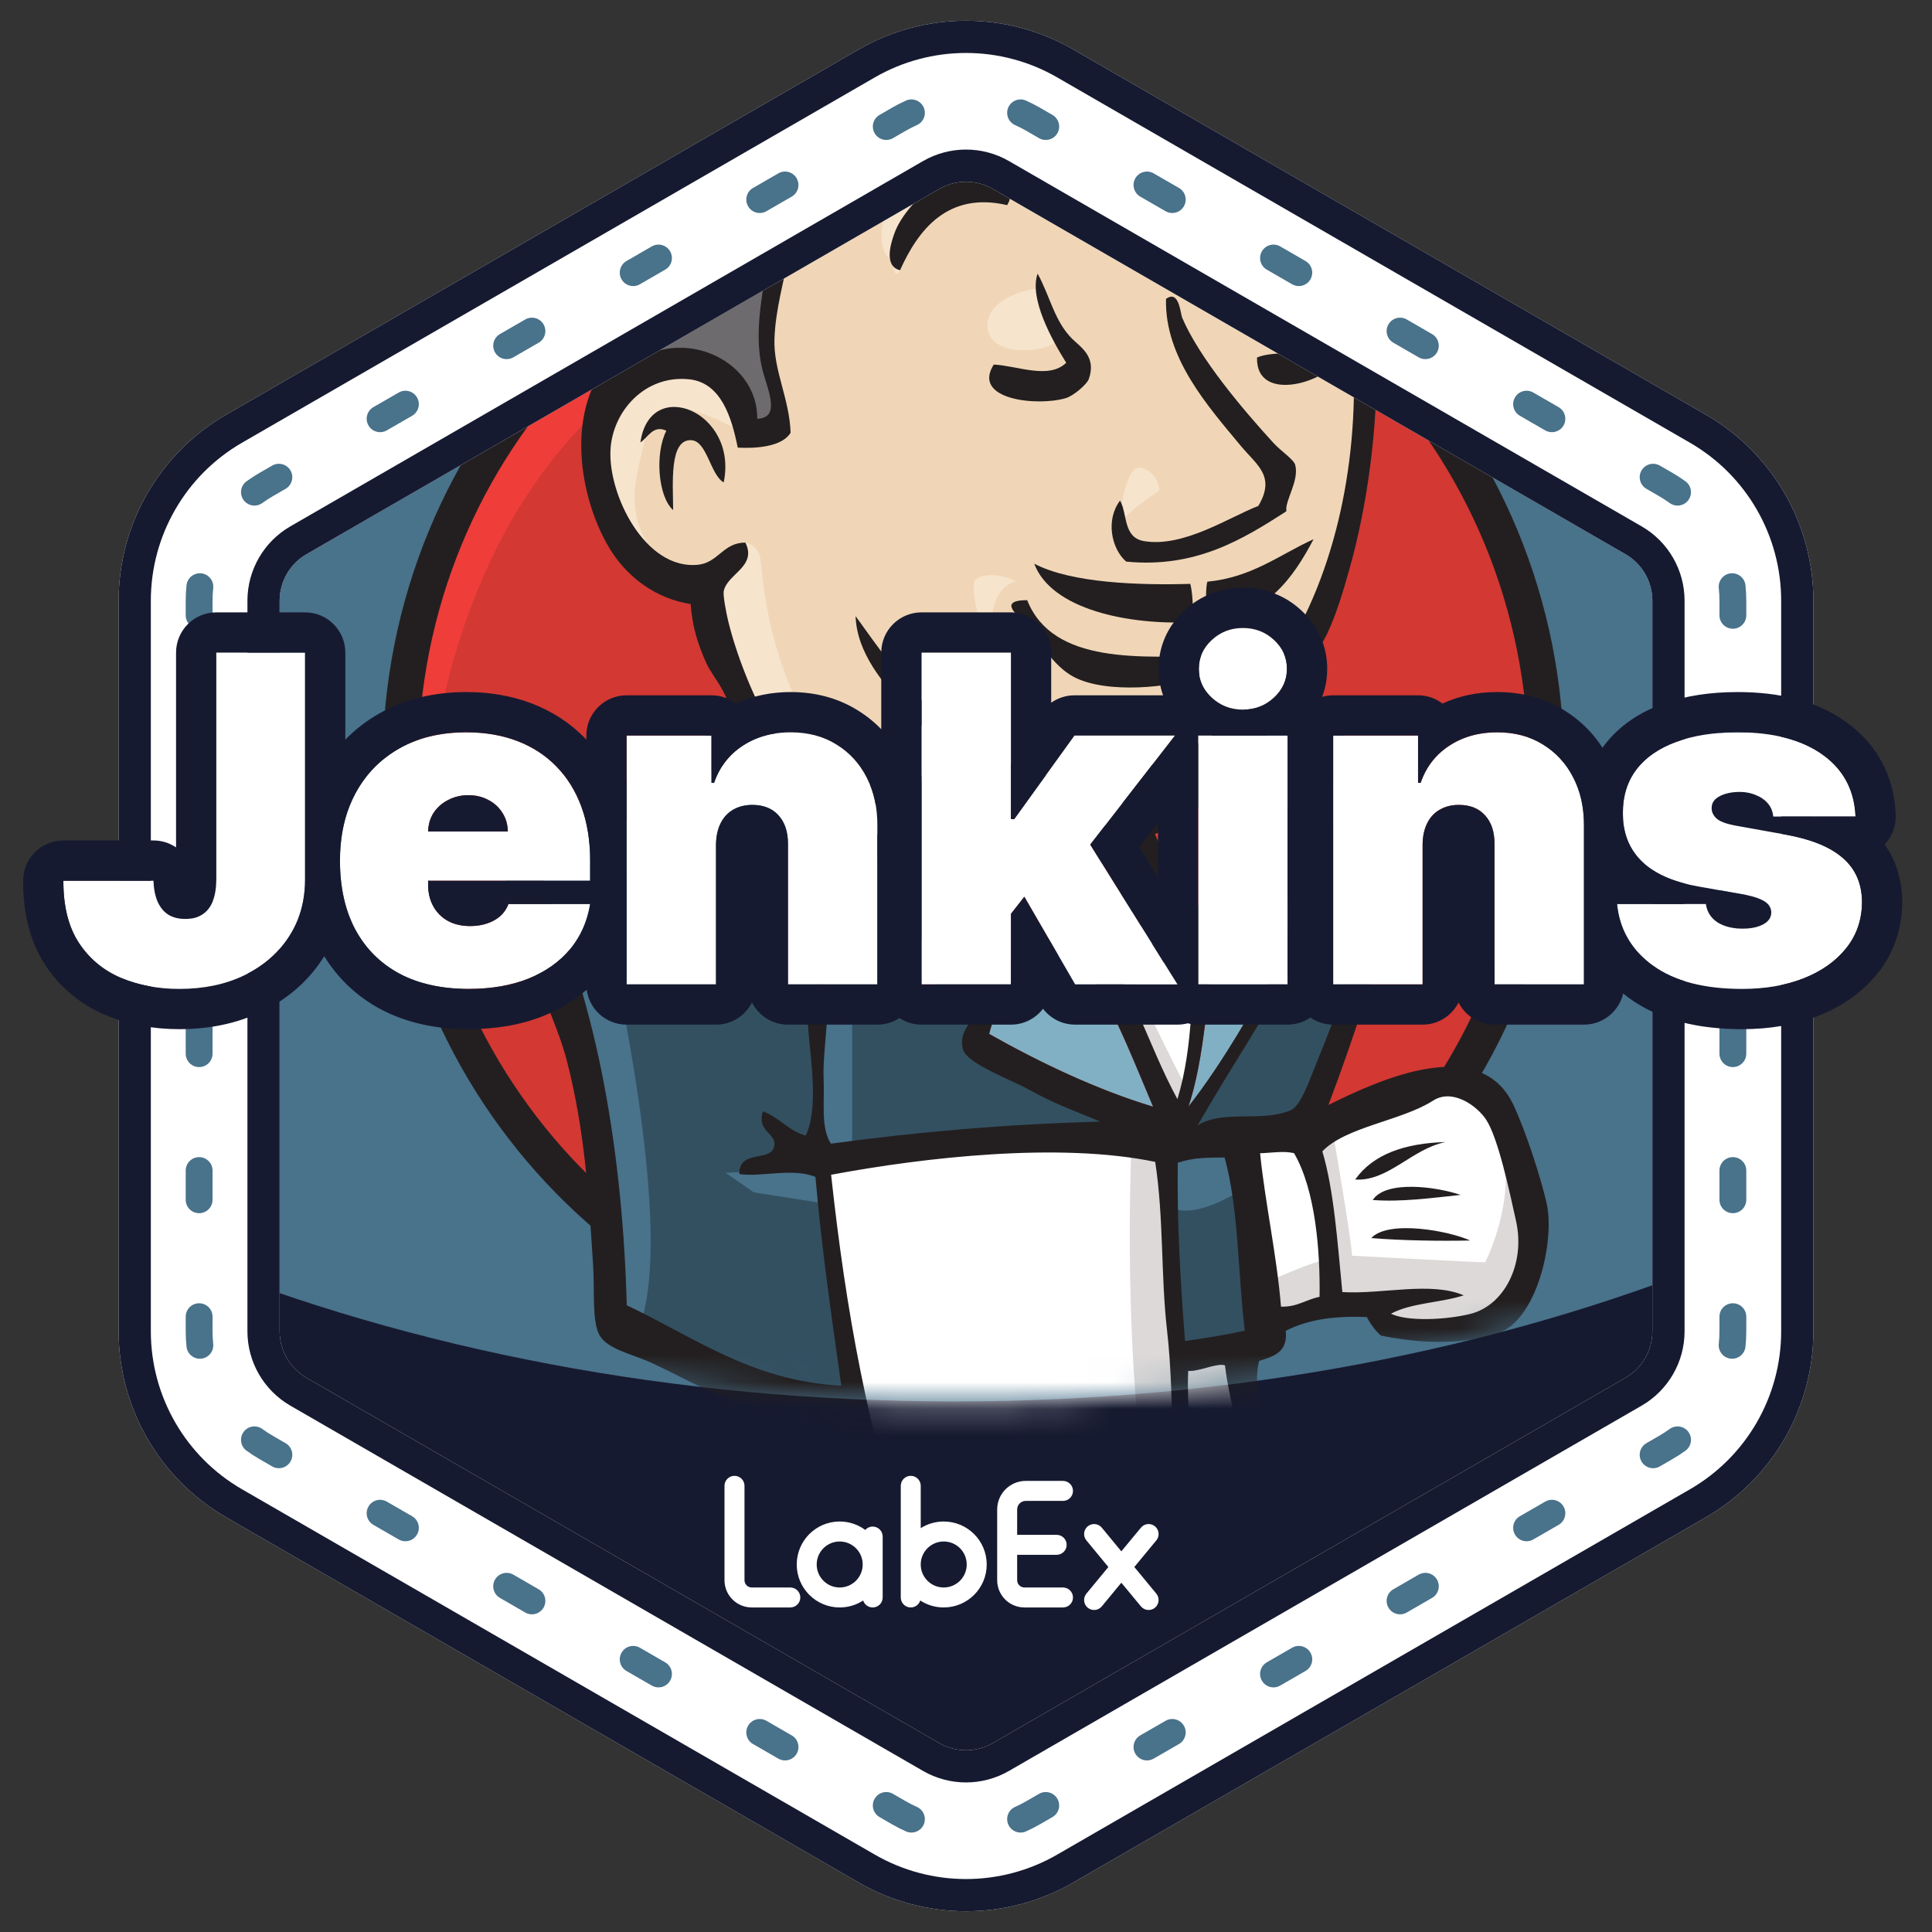 <svg width="72" height="72" viewBox="0 0 72 72" fill="none" xmlns="http://www.w3.org/2000/svg"><rect x="0" y="0" width="72" height="72" fill="#333333" stroke="none"/><path d="M33.5 4.443C35.047 3.55 36.953 3.55 38.5 4.443L62.079 18.057C63.626 18.95 64.579 20.6 64.579 22.387V49.613C64.579 51.4 63.626 53.05 62.079 53.943L38.5 67.557C36.953 68.45 35.047 68.45 33.5 67.557L9.921 53.943C8.374 53.05 7.421 51.4 7.421 49.613V22.387C7.421 20.6 8.374 18.95 9.921 18.057L33.5 4.443Z" fill="#161A30"/><path fill-rule="evenodd" clip-rule="evenodd" d="M7 46.918V22.613C7 20.827 7.953 19.176 9.5 18.283L33.079 4.67C34.626 3.777 36.532 3.777 38.079 4.67L61.658 18.283C63.205 19.176 64.158 20.827 64.158 22.613V46.918C55.829 50.286 46.045 52.227 35.579 52.227C25.112 52.227 15.329 50.286 7 46.918Z" fill="#49728B"/><mask id="mask0_5179_47579" style="mask-type:alpha" maskUnits="userSpaceOnUse" x="7" y="4" width="58" height="49"><path fill-rule="evenodd" clip-rule="evenodd" d="M7 46.918V22.613C7 20.827 7.953 19.176 9.5 18.283L33.079 4.67C34.626 3.777 36.532 3.777 38.079 4.67L61.658 18.283C63.205 19.176 64.158 20.827 64.158 22.613V46.918C55.829 50.286 46.045 52.227 35.579 52.227C25.112 52.227 15.329 50.286 7 46.918Z" fill="#FF8642"/></mask><g mask="url(#mask0_5179_47579)"><path fill-rule="evenodd" clip-rule="evenodd" d="M57.625 28.454C57.625 40.517 48.065 50.296 36.272 50.296C24.478 50.296 14.918 40.517 14.918 28.454C14.918 16.391 24.478 6.612 36.272 6.612C48.065 6.612 57.625 16.391 57.625 28.454Z" fill="#D33833"/><path d="M15.788 33.863C15.788 33.863 14.242 11.086 35.23 10.435L33.766 7.995L22.377 11.818L19.123 15.56L16.276 21.011L14.649 27.356L15.137 31.586" fill="#EF3D3A"/><path d="M21.646 13.554C17.9 17.387 15.581 22.68 15.581 28.535C15.581 34.389 17.9 39.683 21.646 43.516C25.395 47.349 30.56 49.714 36.271 49.714C41.983 49.714 47.149 47.349 50.897 43.516C54.643 39.683 56.962 34.389 56.962 28.535C56.962 22.68 54.643 17.387 50.897 13.554C47.149 9.722 41.983 7.357 36.271 7.356C30.56 7.357 25.395 9.722 21.646 13.554ZM20.698 44.443C16.716 40.371 14.255 34.743 14.255 28.535C14.255 22.327 16.716 16.7 20.698 12.627C24.679 8.554 30.189 6.029 36.271 6.03C42.354 6.029 47.865 8.554 51.845 12.627C55.827 16.7 58.289 22.327 58.288 28.535C58.289 34.743 55.827 40.371 51.845 44.443C47.865 48.516 42.354 51.04 36.271 51.04C30.189 51.04 24.679 48.516 20.698 44.443Z" fill="#231F20"/><path fill-rule="evenodd" clip-rule="evenodd" d="M45.26 28.575L42.006 29.063L37.613 29.551L34.766 29.632L32 29.551L29.885 28.9L28.014 26.867L26.55 22.718L26.224 21.823L24.272 21.172L23.133 19.301L22.32 16.617L23.215 14.258L25.33 13.525L27.038 14.339L27.852 16.129L28.828 15.966L29.153 15.559L28.828 13.688L28.746 11.329L29.234 8.075L29.215 6.217L30.699 3.845L33.302 1.974L37.857 0.022L42.901 0.754L47.294 3.927L49.328 7.18L50.629 9.54L50.954 15.397L49.978 20.44L48.188 24.914L46.48 27.273" fill="#F0D6B7"/><path fill-rule="evenodd" clip-rule="evenodd" d="M42.495 42.648L30.862 43.136V45.088L31.838 51.922L31.35 52.491L23.215 49.725L22.645 48.749L21.832 39.557L19.961 34.025L19.554 32.724L26.062 28.25L28.096 27.436L29.886 29.632L31.431 31.015L33.221 31.585L34.034 31.829L35.01 36.059L35.742 36.954L37.614 36.303L36.312 38.825L43.389 42.16L42.495 42.648Z" fill="#335061"/><path fill-rule="evenodd" clip-rule="evenodd" d="M23.215 14.258L25.33 13.525L27.038 14.339L27.852 16.129L28.828 15.966L29.072 14.99L28.584 13.119L29.072 8.645L28.665 6.204L30.129 4.496L33.302 1.974L32.407 0.754L27.933 2.95L26.062 4.415L25.005 6.692L23.378 8.889L22.889 11.492L23.215 14.258Z" fill="#6D6B6D"/><path fill-rule="evenodd" clip-rule="evenodd" d="M26.55 6.611C26.55 6.611 27.77 3.601 32.651 2.137C37.532 0.673 32.895 1.079 32.895 1.079L27.608 3.113L25.574 5.147L24.679 6.774L26.55 6.611Z" fill="#DCD9D8"/><path fill-rule="evenodd" clip-rule="evenodd" d="M24.11 13.688C24.11 13.688 22.401 7.994 28.909 7.18L28.665 6.204L24.191 7.262L22.889 11.492L23.215 14.258L24.11 13.688Z" fill="#DCD9D8"/><path fill-rule="evenodd" clip-rule="evenodd" d="M26.713 21.254L27.778 20.222C27.778 20.222 28.259 20.277 28.34 20.847C28.421 21.416 28.665 26.541 32.163 29.307C32.482 29.56 29.56 28.9 29.56 28.9L26.957 24.833" fill="#F7E4CD"/><path fill-rule="evenodd" clip-rule="evenodd" d="M41.681 19.708C41.681 19.708 41.871 17.242 42.535 17.432C43.199 17.622 43.199 18.286 43.199 18.286C43.199 18.286 41.586 19.329 41.681 19.708Z" fill="#F7E4CD"/><path d="M48.433 10.678C48.433 10.678 47.092 10.962 46.968 12.143C46.845 13.324 48.433 12.387 48.677 12.306" fill="#F7E4CD"/><path d="M38.59 10.76C38.59 10.76 36.8 11.004 36.8 12.143C36.8 13.282 38.834 13.2 39.403 12.712" fill="#F7E4CD"/><path fill-rule="evenodd" clip-rule="evenodd" d="M27.526 16.047C27.526 16.047 24.435 14.177 24.11 15.966C23.784 17.756 23.052 19.058 24.598 20.928L23.54 20.603L22.564 18.081L22.239 15.641L24.11 13.688L26.225 13.851L27.445 14.827L27.526 16.047Z" fill="#F7E4CD"/><path fill-rule="evenodd" clip-rule="evenodd" d="M28.991 10.922C28.991 10.922 30.374 3.764 37.37 2.381C43.129 1.243 46.155 2.625 47.294 3.927C47.294 3.927 42.169 -2.174 37.288 -0.303C32.407 1.568 28.828 4.984 28.909 7.18C29.048 10.921 28.991 10.922 28.991 10.922Z" fill="#F7E4CD"/><path fill-rule="evenodd" clip-rule="evenodd" d="M47.863 4.74C47.863 4.74 45.505 4.659 45.423 6.774C45.423 6.774 45.423 7.099 45.586 7.425C45.586 7.425 47.457 5.309 48.596 6.448" fill="#F7E4CD"/><path fill-rule="evenodd" clip-rule="evenodd" d="M37.533 7.645C37.533 7.645 37.127 4.398 34.359 6.286C32.57 7.506 32.733 9.214 33.058 9.54C33.383 9.865 33.295 10.52 33.542 10.07C33.79 9.621 33.709 8.157 34.603 7.75C35.498 7.343 36.965 6.889 37.533 7.645Z" fill="#F7E4CD"/><path fill-rule="evenodd" clip-rule="evenodd" d="M29.886 29.632L22.239 33.049C22.239 33.049 25.412 45.658 23.784 49.563L22.645 49.156L22.564 44.356L20.449 35.246L19.554 32.724L27.526 27.355L29.886 29.632Z" fill="#49728B"/><path fill-rule="evenodd" clip-rule="evenodd" d="M30.672 36.606L31.757 37.93V42.811H30.455C30.455 42.811 30.292 39.394 30.292 38.987C30.292 38.581 30.455 37.117 30.455 37.117" fill="#49728B"/><path fill-rule="evenodd" clip-rule="evenodd" d="M30.699 43.543L27.038 43.706L28.096 44.438L30.699 44.845" fill="#49728B"/><path fill-rule="evenodd" clip-rule="evenodd" d="M43.227 42.73L46.236 42.648L46.968 50.132L43.877 50.539L43.227 42.73Z" fill="#335061"/><path fill-rule="evenodd" clip-rule="evenodd" d="M44.04 42.73L48.596 42.485C48.596 42.485 50.466 37.767 50.466 37.523C50.466 37.279 52.093 30.69 52.093 30.69L48.433 26.867L47.701 26.216L45.748 28.168V35.734L44.04 42.73Z" fill="#335061"/><path fill-rule="evenodd" clip-rule="evenodd" d="M46.074 42.16L43.227 42.73L43.633 45.007C44.691 45.495 46.48 44.194 46.48 44.194" fill="#49728B"/><path fill-rule="evenodd" clip-rule="evenodd" d="M46.155 27.924L51.849 32.154L52.012 30.202L47.701 26.216L46.155 27.924Z" fill="#49728B"/><path fill-rule="evenodd" clip-rule="evenodd" d="M33.522 58.756L31.837 51.922L31 46.879L30.861 43.136L38.484 42.73L43.226 42.73L42.795 51.272L43.527 57.861L43.446 59.081L37.264 59.569L33.522 58.756Z" fill="white"/><path fill-rule="evenodd" clip-rule="evenodd" d="M42.169 42.648C42.169 42.648 41.762 51.108 42.983 57.128C42.983 57.128 40.542 58.674 36.963 59.08L43.796 58.836L44.609 58.348L43.633 45.007L43.389 42.16" fill="#DCD9D8"/><path fill-rule="evenodd" clip-rule="evenodd" d="M47.107 49.482L50.28 48.587L56.299 48.262L57.194 45.496L55.567 40.697L53.696 40.453L51.093 41.266L48.596 42.486L47.27 42.242L46.236 42.648" fill="white"/><path fill-rule="evenodd" clip-rule="evenodd" d="M47.05 47.854C47.05 47.854 49.165 46.878 49.49 46.96L48.596 42.485L49.653 42.079C49.653 42.079 50.385 46.309 50.385 46.797C50.385 46.797 54.94 47.041 55.347 47.041C55.347 47.041 56.323 45.17 56.079 43.218L56.974 45.821L57.056 47.285L55.754 49.237L54.29 49.563L51.849 49.481L51.036 48.424L48.189 48.831L47.294 49.156" fill="#DCD9D8"/><path d="M43.853 42.08L42.063 37.524L40.192 34.84C40.192 34.84 40.599 33.701 41.169 33.701C41.738 33.701 43.04 33.701 43.04 33.701L44.829 34.351L44.667 37.361L43.853 42.08Z" fill="white"/><path fill-rule="evenodd" clip-rule="evenodd" d="M44.203 40.533C44.203 40.533 41.925 36.141 41.925 35.49C41.925 35.49 42.331 34.514 42.901 34.758C43.471 35.002 44.691 35.652 44.691 35.652V34.107L41.925 33.537L40.054 33.781L43.227 41.265L43.877 41.347" fill="#DCD9D8"/><path d="M34.254 29.796L32.001 29.551L29.886 28.9V29.632L30.919 30.772L34.173 32.236" fill="white"/><path fill-rule="evenodd" clip-rule="evenodd" d="M30.618 30.04C30.618 30.04 33.14 31.098 33.953 30.854L34.034 31.829L31.757 31.342L30.374 30.366L30.618 30.04Z" fill="#DCD9D8"/><path fill-rule="evenodd" clip-rule="evenodd" d="M47.098 33.978C45.718 33.937 44.471 33.773 43.379 33.465C43.453 33.017 43.315 32.578 43.426 32.256C43.73 32.037 44.24 32.04 44.7 31.989C44.303 31.793 43.744 31.716 43.285 31.829C43.274 31.518 43.135 31.326 43.05 31.082C43.826 30.805 45.658 28.99 46.689 29.591C47.18 29.877 47.389 31.511 47.427 32.305C47.458 32.964 47.367 33.629 47.098 33.978Z" fill="#D33833"/><path d="M47.098 33.978C45.718 33.937 44.471 33.773 43.379 33.465C43.453 33.017 43.315 32.578 43.426 32.256C43.73 32.037 44.24 32.04 44.7 31.989C44.303 31.793 43.744 31.716 43.285 31.829C43.274 31.518 43.135 31.326 43.05 31.082C43.826 30.805 45.658 28.99 46.689 29.591C47.18 29.877 47.389 31.511 47.427 32.305C47.458 32.964 47.367 33.629 47.098 33.978Z" stroke="#D33833" stroke-width="2.5"/><path fill-rule="evenodd" clip-rule="evenodd" d="M40.498 31.721C40.494 31.826 40.49 31.931 40.485 32.036C40.054 32.319 39.359 32.316 38.886 32.554C39.583 32.584 40.132 32.752 40.607 32.989C40.596 33.252 40.586 33.515 40.576 33.778C39.786 34.319 39.064 35.124 38.134 35.631C37.694 35.871 36.151 36.488 35.683 36.379C35.419 36.318 35.395 35.989 35.289 35.679C35.063 35.017 34.544 33.961 34.499 32.963C34.441 31.702 34.314 29.589 35.673 29.849C36.769 30.058 38.044 30.563 38.892 31.027C39.411 31.31 39.711 31.661 40.498 31.721Z" fill="#D33833"/><path d="M40.498 31.721C40.494 31.826 40.49 31.931 40.485 32.036C40.054 32.319 39.359 32.316 38.886 32.554C39.583 32.584 40.132 32.752 40.607 32.989C40.596 33.252 40.586 33.515 40.576 33.778C39.786 34.319 39.064 35.124 38.134 35.631C37.694 35.871 36.151 36.488 35.683 36.379C35.419 36.318 35.395 35.989 35.289 35.679C35.063 35.017 34.544 33.961 34.499 32.963C34.441 31.702 34.314 29.589 35.673 29.849C36.769 30.058 38.044 30.563 38.892 31.027C39.411 31.31 39.711 31.661 40.498 31.721Z" stroke="#D33833" stroke-width="2.5"/><path fill-rule="evenodd" clip-rule="evenodd" d="M41.282 33.225C41.162 32.539 41.023 32.343 41.076 31.744C42.908 30.523 43.252 33.841 41.282 33.225Z" fill="#D33833"/><path d="M41.282 33.225C41.162 32.539 41.023 32.343 41.076 31.744C42.908 30.523 43.252 33.841 41.282 33.225Z" stroke="#D33833" stroke-width="2.5"/><path fill-rule="evenodd" clip-rule="evenodd" d="M43.934 33.782C43.934 33.782 43.365 32.968 43.772 32.724C44.178 32.48 44.585 32.725 44.829 32.318C45.073 31.911 44.829 31.667 44.91 31.179C44.992 30.691 45.399 30.609 45.805 30.528C46.212 30.447 47.351 30.284 47.514 30.691L47.026 29.227L46.05 28.901L42.958 30.691L42.795 31.586V33.375" fill="#EF3D3A"/><path fill-rule="evenodd" clip-rule="evenodd" d="M35.393 36.467C35.295 35.197 35.192 33.929 35.077 32.661C34.905 30.767 35.532 31.098 37.173 31.098C37.424 31.098 38.717 31.397 38.81 31.586C39.253 32.492 38.068 32.291 39.321 32.974C40.378 33.55 42.247 32.624 41.819 31.342C41.58 31.057 40.573 31.253 40.212 31.066C39.577 30.736 38.941 30.407 38.306 30.077C37.497 29.658 35.629 29.046 34.767 29.632C32.582 31.118 34.904 34.83 35.684 36.379" fill="#EF3D3A"/><path fill-rule="evenodd" clip-rule="evenodd" d="M37.533 7.645C35.316 7.128 34.215 8.573 33.542 10.071C32.942 9.925 33.181 9.109 33.333 8.693C33.73 7.602 35.329 6.149 36.636 6.346C37.198 6.431 37.959 6.945 37.533 7.645Z" fill="#231F20"/><path fill-rule="evenodd" clip-rule="evenodd" d="M48.336 10.17C48.371 10.171 48.407 10.172 48.442 10.174C48.943 11.215 49.376 12.317 50.008 13.236C49.585 14.222 46.802 15.095 46.845 13.324C47.447 13.061 48.486 13.271 49.019 12.934C48.711 12.088 48.266 11.367 48.336 10.17Z" fill="#231F20"/><path fill-rule="evenodd" clip-rule="evenodd" d="M38.669 10.197C39.144 11.068 39.299 11.984 39.974 12.643C40.279 12.939 40.87 13.3 40.577 14.125C40.509 14.32 40.008 14.753 39.718 14.838C38.662 15.15 36.2 14.903 37.034 13.586C37.908 13.627 39.082 14.153 39.735 13.519C39.233 12.717 38.339 11.131 38.669 10.197Z" fill="#231F20"/><path fill-rule="evenodd" clip-rule="evenodd" d="M47.94 19.054C46.349 20.076 44.575 21.187 41.969 20.929C41.412 20.445 41.2 19.368 41.741 18.656C42.022 19.14 41.846 20.031 42.63 20.165C44.109 20.418 45.831 19.26 46.894 18.855C47.554 17.743 46.837 17.334 46.243 16.619C45.027 15.152 43.395 13.334 43.454 11.139C43.946 10.782 43.988 11.683 44.059 11.847C44.694 13.334 46.293 15.235 47.459 16.508C47.746 16.821 48.218 17.122 48.27 17.329C48.422 17.931 47.877 18.653 47.94 19.054Z" fill="#231F20"/><path fill-rule="evenodd" clip-rule="evenodd" d="M26.97 17.978C26.471 17.694 26.352 16.44 25.767 16.405C24.93 16.354 25.083 18.031 25.086 19.011C24.51 18.489 24.409 16.879 24.832 16.053C24.35 15.816 24.135 16.314 23.867 16.489C24.211 13.993 27.52 15.331 26.97 17.978Z" fill="#231F20"/><path fill-rule="evenodd" clip-rule="evenodd" d="M48.953 20.094C48.212 21.503 47.165 23.055 44.992 23.1C44.948 22.645 44.914 21.953 44.995 21.678C46.656 21.519 47.681 20.674 48.953 20.094Z" fill="#231F20"/><path fill-rule="evenodd" clip-rule="evenodd" d="M38.543 21.007C39.929 21.736 42.476 21.814 44.359 21.759C44.461 22.172 44.458 22.682 44.462 23.185C42.041 23.306 39.178 22.707 38.543 21.007Z" fill="#231F20"/><path fill-rule="evenodd" clip-rule="evenodd" d="M38.28 22.366C39.238 24.772 42.532 24.495 45.309 24.429C45.187 24.741 44.922 25.11 44.592 25.244C43.702 25.606 41.247 25.881 40.012 25.224C39.228 24.808 38.725 23.867 38.295 23.315C38.088 23.048 37.056 22.368 38.28 22.366Z" fill="#231F20"/><path fill-rule="evenodd" clip-rule="evenodd" d="M47.824 35.638C46.7 37.564 45.624 39.542 44.289 41.241C44.849 39.596 45.088 36.844 45.173 34.745C46.343 34.198 47.345 34.869 47.824 35.638Z" fill="#81B0C4"/><path fill-rule="evenodd" clip-rule="evenodd" d="M53.875 42.56C52.616 42.812 51.732 44.036 50.503 43.958C51.178 43.006 52.361 42.605 53.875 42.56Z" fill="#231F20"/><path fill-rule="evenodd" clip-rule="evenodd" d="M54.431 44.531C53.405 44.639 52.199 44.805 51.158 44.72C51.651 43.967 53.55 44.227 54.431 44.531Z" fill="#231F20"/><path fill-rule="evenodd" clip-rule="evenodd" d="M54.786 46.23C53.633 46.255 52.2 46.231 51.103 46.139C51.752 45.443 54.038 45.881 54.786 46.23Z" fill="#231F20"/><path fill-rule="evenodd" clip-rule="evenodd" d="M45.654 50.878C45.819 52.327 46.394 53.794 46.322 55.381C45.684 55.596 45.318 55.784 44.463 55.783C44.403 54.434 44.223 52.374 44.277 51.089C44.697 51.116 45.316 50.788 45.654 50.878Z" fill="#DCD9D8"/><path fill-rule="evenodd" clip-rule="evenodd" d="M43.795 29.531C43.215 29.909 42.722 30.381 42.166 30.785C40.933 30.846 40.26 30.7 39.353 29.991C39.368 29.935 39.459 29.96 39.463 29.89C40.783 30.479 42.461 29.651 43.795 29.531Z" fill="#F0D6B7"/><path fill-rule="evenodd" clip-rule="evenodd" d="M36.864 38.531C37.227 36.959 38.648 36.145 39.939 35.28C41.271 36.97 42.081 39.145 42.973 41.243C40.865 40.608 38.711 39.577 36.864 38.531Z" fill="#81B0C4"/><path fill-rule="evenodd" clip-rule="evenodd" d="M44.277 51.089C44.223 52.374 44.403 54.434 44.464 55.783C45.318 55.784 45.684 55.596 46.322 55.381C46.394 53.794 45.82 52.327 45.654 50.878C45.317 50.788 44.697 51.116 44.277 51.089ZM30.973 43.78C31.536 48.959 32.352 53.313 33.849 57.899C37.171 58.908 41.175 58.996 44.111 58.086C43.572 55.497 43.808 52.346 43.493 49.583C43.255 47.507 43.376 45.418 43.051 43.3C39.493 42.559 34.464 43.127 30.973 43.78ZM43.892 43.332C43.862 45.556 43.992 47.751 44.161 49.978C45.016 49.85 45.595 49.764 46.389 49.59C46.131 47.446 46.163 45.033 45.638 43.137C45.031 43.142 44.497 43.13 43.892 43.332ZM48.225 42.974C47.82 42.881 47.348 42.97 46.96 42.977C47.142 44.791 47.584 46.792 47.739 48.695C48.349 48.714 48.675 48.426 49.176 48.33C49.203 46.659 49.03 44.357 48.225 42.974ZM54.786 48.968C56.056 48.66 56.855 47.104 56.499 45.506C56.261 44.432 55.836 42.41 55.382 41.723C55.046 41.215 54.136 40.55 53.409 41.016C52.226 41.773 50.143 41.993 49.28 42.909C49.713 44.349 49.847 46.327 50.025 48.151C51.503 48.243 53.321 47.745 54.549 48.274C53.691 48.552 52.578 48.554 51.837 48.959C52.443 49.252 53.861 49.193 54.786 48.968ZM42.973 41.243C42.081 39.145 41.271 36.97 39.939 35.28C38.648 36.145 37.227 36.959 36.864 38.531C38.711 39.577 40.865 40.608 42.973 41.243ZM45.173 34.745C45.088 36.844 44.849 39.596 44.289 41.241C45.624 39.542 46.7 37.564 47.824 35.638C47.345 34.869 46.343 34.198 45.173 34.745ZM42.679 33.859C42.174 33.805 41.745 34.441 41.088 34.166C40.937 34.332 40.8 34.513 40.647 34.675C42.099 36.424 42.758 38.906 43.879 40.962C44.481 38.987 44.411 36.824 44.544 34.669C43.717 34.721 43.259 33.921 42.679 33.859ZM41.076 31.744C41.023 32.343 41.162 32.539 41.282 33.225C43.252 33.841 42.908 30.523 41.076 31.744ZM38.892 31.027C38.044 30.563 36.769 30.058 35.673 29.849C34.314 29.589 34.442 31.702 34.499 32.963C34.544 33.961 35.064 35.017 35.289 35.68C35.395 35.989 35.419 36.318 35.683 36.379C36.151 36.488 37.695 35.871 38.134 35.631C39.065 35.124 39.786 34.319 40.576 33.778C40.586 33.515 40.596 33.252 40.607 32.989C40.132 32.752 39.583 32.584 38.886 32.554C39.359 32.316 40.055 32.319 40.486 32.036C40.49 31.931 40.494 31.826 40.498 31.721C39.711 31.661 39.411 31.31 38.892 31.027ZM30.787 29.554C30.083 30.269 32.762 31.244 33.615 31.297C33.611 30.844 33.873 30.418 33.821 30.093C32.807 29.915 31.475 30.032 30.787 29.554ZM39.463 29.89C39.46 29.96 39.369 29.935 39.354 29.991C40.26 30.7 40.933 30.846 42.166 30.785C42.722 30.381 43.216 29.909 43.795 29.531C42.462 29.651 40.783 30.479 39.463 29.89ZM47.427 32.305C47.389 31.511 47.18 29.877 46.689 29.591C45.658 28.989 43.826 30.805 43.05 31.082C43.135 31.326 43.274 31.518 43.285 31.829C43.744 31.716 44.303 31.793 44.7 31.989C44.24 32.04 43.73 32.037 43.426 32.256C43.315 32.578 43.453 33.018 43.379 33.465C44.471 33.773 45.718 33.937 47.098 33.978C47.367 33.629 47.458 32.964 47.427 32.305ZM29.601 30.246C29.38 30.088 27.884 28.142 27.679 28.222C24.971 29.29 22.44 31.136 20.178 32.882C22.335 37.51 23.205 43.181 23.359 48.645C25.83 49.801 28 51.467 31.353 51.641C30.965 48.896 30.611 46.447 30.39 43.863C29.548 43.508 28.34 43.879 27.551 43.752C27.544 42.802 28.755 43.337 28.856 42.698C28.932 42.214 28.19 42.178 28.431 41.417C29.048 41.641 29.372 42.136 30.029 42.322C30.629 41.008 30.02 38.683 30.107 37.585C30.123 37.378 30.21 36.442 30.672 36.606C31.081 36.752 30.648 39.096 30.693 40.136C30.734 41.093 30.578 42.02 30.965 42.621C34.205 42.18 37.497 41.895 41.003 41.799C40.231 41.468 39.315 41.155 38.311 40.589C37.767 40.282 36.05 39.643 35.893 39.126C35.642 38.302 36.551 37.863 36.706 37.156C35.071 38.048 34.752 36.301 34.365 35.064C34.014 33.943 33.815 33.105 33.729 32.459C32.32 31.787 30.814 31.107 29.601 30.246ZM45.996 28.458C48.252 27.364 48.658 32.546 47.774 34.215C47.911 34.713 48.381 34.904 48.572 35.351C47.314 37.606 45.916 39.711 44.631 41.939C45.587 41.345 46.951 41.833 48.076 41.388C48.486 41.225 48.784 40.284 49.095 39.532C49.951 37.461 50.85 34.851 51.249 32.874C51.34 32.424 51.586 31.443 51.531 31.043C51.432 30.325 50.459 29.793 49.964 29.349C49.051 28.53 48.477 27.809 47.525 27.042C47.139 27.612 46.311 27.995 45.996 28.458ZM24.442 8.454C23.368 9.637 23.593 11.853 23.723 13.429C25.666 12.207 28.244 13.526 28.22 15.605C29.147 15.58 28.566 14.446 28.399 13.716C27.85 11.33 29.322 8.738 28.465 6.556C26.801 6.682 25.434 7.362 24.442 8.454ZM32.133 1.59C29.7 2.28 26.581 4.048 25.581 6.234C26.356 6.121 26.893 5.731 27.657 5.683C27.946 5.664 28.324 5.804 28.655 5.721C29.317 5.557 29.875 4.075 30.373 3.523C30.86 2.985 31.444 2.754 31.844 2.263C32.101 2.139 32.481 2.148 32.495 1.762C32.384 1.643 32.267 1.552 32.133 1.59ZM44.8 2.239C42.274 0.814 37.999 -0.258 35.313 1.081C33.145 2.162 30.215 3.951 29.216 6.217C30.149 8.404 28.939 10.407 28.862 12.628C28.821 13.809 29.418 14.841 29.464 16.127C29.145 16.654 28.169 16.718 27.493 16.682C27.266 15.544 26.868 14.266 25.697 14.137C24.039 13.956 22.827 15.328 22.751 16.762C22.662 18.448 24.046 21.242 26.008 21.048C26.766 20.974 26.952 20.214 27.778 20.222C28.226 21.115 27.088 21.395 26.971 22.034C26.94 22.199 27.065 22.843 27.138 23.146C27.494 24.618 28.288 26.524 29.07 27.645C30.063 29.066 32.012 29.28 34.11 29.42C34.484 28.613 35.864 28.679 36.764 28.89C35.686 28.463 34.684 27.429 33.854 26.513C32.9 25.462 31.934 24.335 31.885 22.961C33.688 25.462 35.176 27.645 38.454 28.745C40.934 29.577 43.83 28.364 45.736 27.026C46.526 26.47 46.998 25.587 47.56 24.78C49.663 21.755 50.645 17.437 50.429 13.252C50.34 11.526 50.344 9.806 49.765 8.645C49.16 7.431 47.113 6.345 45.914 7.443C45.692 6.262 46.911 5.532 48.342 5.957C47.322 4.64 46.25 3.057 44.8 2.239ZM49.505 41.18C51.479 40.199 55.166 38.539 56.404 41.184C56.86 42.158 57.396 43.806 57.632 44.812C57.966 46.232 57.27 49.216 55.811 49.692C54.522 50.113 53.018 50.087 51.466 49.775C51.283 49.623 51.08 49.358 50.938 49.082C49.829 49.039 48.791 49.142 47.916 49.597C47.998 50.417 47.444 50.548 46.924 50.717C46.539 52.245 47.695 54.24 47.418 55.634C47.221 56.626 46 56.78 45.102 56.965C45.073 57.517 45.141 57.977 45.203 58.444C44.998 59.2 44.077 59.631 43.205 59.736C40.335 60.081 35.978 60.236 33.218 59.244C32.447 57.355 31.84 55.057 31.199 52.899C28.507 53.187 26.329 51.738 24.277 50.788C23.566 50.459 22.583 50.277 22.318 49.712C22.06 49.164 22.166 48.114 22.102 47.123C21.939 44.59 21.8 42.148 21.131 39.555C20.831 38.391 20.308 37.364 19.942 36.243C19.605 35.204 19.015 33.92 18.862 32.884C18.634 31.348 20.08 31.263 21.004 30.597C22.434 29.568 23.556 28.999 25.104 28.07C25.563 27.795 26.945 27.099 27.103 26.778C27.415 26.142 26.566 25.246 26.339 24.748C25.98 23.96 25.792 23.29 25.741 22.513C24.442 22.308 23.458 21.535 22.863 20.663C21.879 19.221 21.197 16.552 22.048 14.523C22.115 14.363 22.448 14.049 22.497 13.803C22.594 13.32 22.315 12.677 22.297 12.163C22.208 9.524 22.744 7.251 24.52 6.456C25.241 3.584 27.821 2.629 30.252 1.201C31.161 0.668 32.163 0.327 33.197 -0.054C36.909 -1.42 42.603 -1.162 45.684 1.167C46.99 2.155 49.078 4.241 49.824 5.751C51.797 9.738 51.657 16.401 50.277 21.251C50.092 21.902 49.823 22.859 49.447 23.641C49.185 24.188 48.371 25.28 48.47 25.763C48.572 26.261 50.326 27.593 50.702 27.956C51.379 28.609 52.666 29.476 52.77 30.3C52.882 31.178 52.383 32.378 52.131 33.224C51.286 36.05 50.463 38.661 49.505 41.18Z" fill="#231F20"/><path fill-rule="evenodd" clip-rule="evenodd" d="M36.338 21.623C36.445 21.48 37.034 21.264 37.858 21.66C37.858 21.66 36.881 21.823 36.963 23.451L36.556 23.369C36.556 23.369 36.136 21.894 36.338 21.623Z" fill="#F7E4CD"/><path fill-rule="evenodd" clip-rule="evenodd" d="M43.471 35.612C43.471 35.859 43.27 36.059 43.023 36.059C42.776 36.059 42.576 35.859 42.576 35.612C42.576 35.365 42.776 35.164 43.023 35.164C43.27 35.164 43.471 35.365 43.471 35.612Z" fill="#1D1919"/><path fill-rule="evenodd" clip-rule="evenodd" d="M43.918 37.686C43.918 37.933 43.718 38.133 43.47 38.133C43.223 38.133 43.023 37.933 43.023 37.686C43.023 37.439 43.223 37.239 43.47 37.239C43.718 37.239 43.918 37.439 43.918 37.686Z" fill="#1D1919"/></g><path fill-rule="evenodd" clip-rule="evenodd" d="M32 1.845C34.475 0.416 37.525 0.416 40 1.845L63.579 15.459C66.054 16.888 67.579 19.529 67.579 22.387V49.613C67.579 52.471 66.054 55.112 63.579 56.541L40 70.155C37.525 71.584 34.475 71.584 32 70.155L8.421 56.541C5.946 55.112 4.421 52.471 4.421 49.613V22.387C4.421 19.529 5.946 16.888 8.421 15.459L32 1.845ZM37 7.041C36.381 6.684 35.619 6.684 35 7.041L11.421 20.655C10.802 21.012 10.421 21.672 10.421 22.387V49.613C10.421 50.328 10.802 50.988 11.421 51.345L35 64.959C35.619 65.316 36.381 65.316 37 64.959L60.579 51.345C61.198 50.988 61.579 50.328 61.579 49.613V22.387C61.579 21.672 61.198 21.012 60.579 20.655L37 7.041Z" fill="white"/><path fill-rule="evenodd" clip-rule="evenodd" d="M39.4 2.885C37.296 1.67 34.704 1.67 32.6 2.885L9.021 16.498C6.917 17.712 5.621 19.957 5.621 22.387V49.613C5.621 52.043 6.917 54.288 9.021 55.502L32.6 69.115C34.704 70.33 37.296 70.33 39.4 69.115L62.979 55.502C65.083 54.288 66.379 52.043 66.379 49.613V22.387C66.379 19.957 65.083 17.712 62.979 16.498L39.4 2.885ZM34.4 6.002C35.39 5.431 36.61 5.431 37.6 6.002L61.179 19.616C62.169 20.187 62.779 21.244 62.779 22.387V49.613C62.779 50.757 62.169 51.813 61.179 52.385L37.6 65.998C36.61 66.569 35.39 66.569 34.4 65.998L10.821 52.385C9.831 51.813 9.221 50.757 9.221 49.613V22.387C9.221 21.244 9.831 20.187 10.821 19.616L34.4 6.002ZM40 1.845C37.525 0.416 34.475 0.416 32 1.845L8.421 15.459C5.946 16.888 4.421 19.529 4.421 22.387V49.613C4.421 52.471 5.946 55.112 8.421 56.541L32 70.155C34.475 71.584 37.525 71.584 40 70.155L63.579 56.541C66.054 55.112 67.579 52.471 67.579 49.613V22.387C67.579 19.529 66.054 16.888 63.579 15.459L40 1.845ZM35 7.041C35.619 6.684 36.381 6.684 37 7.041L60.579 20.655C61.198 21.012 61.579 21.672 61.579 22.387V49.613C61.579 50.328 61.198 50.988 60.579 51.345L37 64.959C36.381 65.316 35.619 65.316 35 64.959L11.421 51.345C10.802 50.988 10.421 50.328 10.421 49.613V22.387C10.421 21.672 10.802 21.012 11.421 20.655L35 7.041Z" fill="#161A30"/><path fill-rule="evenodd" clip-rule="evenodd" d="M37.577 4.002C37.689 3.75 37.985 3.637 38.237 3.749C38.411 3.827 38.583 3.914 38.75 4.01L39.222 4.283C39.461 4.421 39.543 4.726 39.405 4.966C39.267 5.205 38.961 5.287 38.722 5.149L38.25 4.876C38.113 4.797 37.973 4.726 37.83 4.662C37.578 4.55 37.465 4.254 37.577 4.002ZM34.423 4.002C34.535 4.254 34.422 4.55 34.17 4.662C34.027 4.726 33.887 4.797 33.75 4.876L33.278 5.149C33.039 5.287 32.733 5.205 32.595 4.966C32.457 4.726 32.539 4.421 32.778 4.283L33.25 4.01C33.417 3.914 33.589 3.827 33.763 3.749C34.015 3.637 34.311 3.75 34.423 4.002ZM42.311 6.644C42.449 6.405 42.755 6.323 42.994 6.461L43.937 7.005C44.176 7.143 44.258 7.449 44.12 7.688C43.982 7.927 43.676 8.009 43.437 7.871L42.494 7.327C42.255 7.189 42.173 6.883 42.311 6.644ZM29.689 6.644C29.827 6.883 29.745 7.189 29.506 7.327L28.563 7.871C28.323 8.009 28.018 7.927 27.88 7.688C27.742 7.449 27.823 7.143 28.063 7.005L29.006 6.461C29.245 6.323 29.551 6.405 29.689 6.644ZM24.973 9.366C25.111 9.605 25.029 9.911 24.79 10.049L23.847 10.594C23.608 10.732 23.302 10.65 23.164 10.411C23.026 10.172 23.108 9.866 23.347 9.728L24.29 9.183C24.529 9.045 24.835 9.127 24.973 9.366ZM47.027 9.366C47.165 9.127 47.471 9.045 47.71 9.183L48.653 9.728C48.892 9.866 48.974 10.172 48.836 10.411C48.698 10.65 48.392 10.732 48.153 10.594L47.21 10.049C46.971 9.911 46.889 9.605 47.027 9.366ZM20.257 12.089C20.395 12.328 20.313 12.634 20.074 12.772L19.131 13.316C18.892 13.455 18.586 13.373 18.448 13.133C18.31 12.894 18.392 12.589 18.631 12.45L19.574 11.906C19.813 11.768 20.119 11.85 20.257 12.089ZM51.743 12.089C51.881 11.85 52.187 11.768 52.426 11.906L53.369 12.45C53.608 12.589 53.69 12.894 53.552 13.133C53.414 13.373 53.108 13.455 52.869 13.316L51.926 12.772C51.687 12.634 51.605 12.328 51.743 12.089ZM15.541 14.812C15.68 15.051 15.598 15.357 15.358 15.495L14.415 16.039C14.176 16.177 13.87 16.095 13.732 15.856C13.594 15.617 13.676 15.311 13.915 15.173L14.858 14.629C15.098 14.491 15.403 14.572 15.541 14.812ZM56.459 14.812C56.596 14.572 56.902 14.491 57.142 14.629L58.085 15.173C58.324 15.311 58.406 15.617 58.268 15.856C58.13 16.095 57.824 16.177 57.585 16.039L56.642 15.495C56.402 15.357 56.32 15.051 56.459 14.812ZM10.826 17.534C10.964 17.773 10.882 18.079 10.643 18.217L10.171 18.49C10.034 18.569 9.902 18.654 9.776 18.746C9.553 18.908 9.24 18.859 9.078 18.635C8.915 18.412 8.965 18.099 9.188 17.937C9.343 17.825 9.504 17.72 9.671 17.623L10.143 17.351C10.382 17.213 10.688 17.295 10.826 17.534ZM61.174 17.534C61.312 17.295 61.618 17.213 61.857 17.351L62.329 17.623C62.496 17.72 62.657 17.825 62.812 17.937C63.035 18.099 63.085 18.412 62.922 18.635C62.76 18.859 62.447 18.908 62.224 18.746C62.098 18.654 61.966 18.569 61.829 18.49L61.357 18.217C61.118 18.079 61.036 17.773 61.174 17.534ZM7.501 21.367C7.775 21.395 7.975 21.642 7.946 21.916C7.929 22.071 7.921 22.228 7.921 22.387V22.931C7.921 23.207 7.697 23.431 7.421 23.431C7.145 23.431 6.921 23.207 6.921 22.931V22.387C6.921 22.193 6.931 22.002 6.951 21.812C6.98 21.537 7.226 21.338 7.501 21.367ZM64.499 21.367C64.774 21.338 65.02 21.537 65.049 21.812C65.069 22.002 65.079 22.193 65.079 22.387V22.931C65.079 23.207 64.855 23.431 64.579 23.431C64.303 23.431 64.079 23.207 64.079 22.931V22.387C64.079 22.228 64.07 22.071 64.054 21.916C64.025 21.642 64.225 21.395 64.499 21.367ZM64.579 26.788C64.855 26.788 65.079 27.011 65.079 27.288V28.377C65.079 28.653 64.855 28.877 64.579 28.877C64.303 28.877 64.079 28.653 64.079 28.377V27.288C64.079 27.011 64.303 26.788 64.579 26.788ZM7.421 26.788C7.697 26.788 7.921 27.011 7.921 27.288V28.377C7.921 28.653 7.697 28.877 7.421 28.877C7.145 28.877 6.921 28.653 6.921 28.377V27.288C6.921 27.011 7.145 26.788 7.421 26.788ZM7.421 32.233C7.697 32.233 7.921 32.457 7.921 32.733V33.822C7.921 34.098 7.697 34.322 7.421 34.322C7.145 34.322 6.921 34.098 6.921 33.822V32.733C6.921 32.457 7.145 32.233 7.421 32.233ZM64.579 32.233C64.855 32.233 65.079 32.457 65.079 32.733V33.822C65.079 34.098 64.855 34.322 64.579 34.322C64.303 34.322 64.079 34.098 64.079 33.822V32.733C64.079 32.457 64.303 32.233 64.579 32.233ZM7.421 37.678C7.697 37.678 7.921 37.902 7.921 38.178V39.267C7.921 39.543 7.697 39.767 7.421 39.767C7.145 39.767 6.921 39.543 6.921 39.267V38.178C6.921 37.902 7.145 37.678 7.421 37.678ZM64.579 37.678C64.855 37.678 65.079 37.902 65.079 38.178V39.267C65.079 39.543 64.855 39.767 64.579 39.767C64.303 39.767 64.079 39.543 64.079 39.267V38.178C64.079 37.902 64.303 37.678 64.579 37.678ZM7.421 43.123C7.697 43.123 7.921 43.347 7.921 43.623V44.712C7.921 44.989 7.697 45.212 7.421 45.212C7.145 45.212 6.921 44.989 6.921 44.712V43.623C6.921 43.347 7.145 43.123 7.421 43.123ZM64.579 43.123C64.855 43.123 65.079 43.347 65.079 43.623V44.712C65.079 44.989 64.855 45.212 64.579 45.212C64.303 45.212 64.079 44.989 64.079 44.712V43.623C64.079 43.347 64.303 43.123 64.579 43.123ZM7.421 48.569C7.697 48.569 7.921 48.792 7.921 49.069V49.613C7.921 49.771 7.929 49.928 7.946 50.084C7.975 50.358 7.775 50.604 7.501 50.633C7.226 50.662 6.98 50.463 6.951 50.188C6.931 49.998 6.921 49.806 6.921 49.613V49.069C6.921 48.792 7.145 48.569 7.421 48.569ZM64.579 48.569C64.855 48.569 65.079 48.792 65.079 49.069V49.613C65.079 49.806 65.069 49.998 65.049 50.188C65.02 50.463 64.774 50.662 64.499 50.633C64.225 50.604 64.025 50.358 64.054 50.084C64.07 49.928 64.079 49.771 64.079 49.613V49.069C64.079 48.792 64.303 48.569 64.579 48.569ZM9.078 53.364C9.24 53.141 9.553 53.092 9.776 53.254C9.902 53.346 10.034 53.431 10.171 53.51L10.643 53.783C10.882 53.921 10.964 54.226 10.826 54.466C10.688 54.705 10.382 54.787 10.143 54.649L9.671 54.376C9.504 54.28 9.343 54.175 9.188 54.063C8.965 53.901 8.915 53.588 9.078 53.364ZM62.922 53.364C63.085 53.588 63.035 53.901 62.812 54.063C62.657 54.175 62.496 54.28 62.329 54.376L61.857 54.649C61.618 54.787 61.312 54.705 61.174 54.466C61.036 54.226 61.118 53.921 61.357 53.783L61.829 53.51C61.966 53.431 62.098 53.346 62.224 53.254C62.447 53.092 62.76 53.141 62.922 53.364ZM13.732 56.144C13.87 55.904 14.176 55.823 14.415 55.961L15.358 56.505C15.598 56.643 15.68 56.949 15.541 57.188C15.403 57.427 15.098 57.509 14.858 57.371L13.915 56.827C13.676 56.689 13.594 56.383 13.732 56.144ZM58.268 56.144C58.406 56.383 58.324 56.689 58.085 56.827L57.142 57.371C56.902 57.509 56.596 57.427 56.459 57.188C56.32 56.949 56.402 56.643 56.642 56.505L57.585 55.961C57.824 55.823 58.13 55.904 58.268 56.144ZM18.448 58.866C18.586 58.627 18.892 58.545 19.131 58.683L20.074 59.228C20.313 59.366 20.395 59.672 20.257 59.911C20.119 60.15 19.813 60.232 19.574 60.094L18.631 59.549C18.392 59.411 18.31 59.105 18.448 58.866ZM53.552 58.866C53.69 59.105 53.608 59.411 53.369 59.549L52.426 60.094C52.187 60.232 51.881 60.15 51.743 59.911C51.605 59.672 51.687 59.366 51.926 59.228L52.869 58.683C53.108 58.545 53.414 58.627 53.552 58.866ZM23.164 61.589C23.302 61.35 23.608 61.268 23.847 61.406L24.79 61.95C25.029 62.089 25.111 62.394 24.973 62.633C24.835 62.873 24.529 62.955 24.29 62.816L23.347 62.272C23.108 62.134 23.026 61.828 23.164 61.589ZM48.836 61.589C48.974 61.828 48.892 62.134 48.653 62.272L47.71 62.816C47.471 62.955 47.165 62.873 47.027 62.633C46.889 62.394 46.971 62.089 47.21 61.95L48.153 61.406C48.392 61.268 48.698 61.35 48.836 61.589ZM27.88 64.312C28.018 64.073 28.323 63.991 28.563 64.129L29.506 64.673C29.745 64.811 29.827 65.117 29.689 65.356C29.551 65.595 29.245 65.677 29.006 65.539L28.063 64.995C27.823 64.857 27.742 64.551 27.88 64.312ZM44.12 64.312C44.258 64.551 44.176 64.857 43.937 64.995L42.994 65.539C42.755 65.677 42.449 65.595 42.311 65.356C42.173 65.117 42.255 64.811 42.494 64.673L43.437 64.129C43.676 63.991 43.982 64.073 44.12 64.312ZM32.595 67.034C32.733 66.795 33.039 66.713 33.278 66.851L33.75 67.124C33.887 67.203 34.027 67.274 34.17 67.338C34.422 67.45 34.535 67.745 34.423 67.998C34.311 68.25 34.015 68.363 33.763 68.251C33.589 68.173 33.417 68.086 33.25 67.99L32.778 67.717C32.539 67.579 32.457 67.273 32.595 67.034ZM39.405 67.034C39.543 67.273 39.461 67.579 39.222 67.717L38.75 67.99C38.583 68.086 38.411 68.173 38.237 68.251C37.985 68.363 37.689 68.25 37.577 67.998C37.465 67.745 37.578 67.45 37.83 67.338C37.973 67.274 38.113 67.203 38.25 67.124L38.722 66.851C38.961 66.713 39.267 66.795 39.405 67.034Z" fill="#49728B"/><path d="M27.372 55C27.578 55 27.745 55.167 27.745 55.372V58.89C27.745 59.039 27.866 59.161 28.016 59.161H29.453C29.658 59.161 29.825 59.328 29.825 59.533C29.825 59.739 29.658 59.905 29.453 59.905H28.016C27.455 59.905 27 59.451 27 58.89V55.372C27 55.167 27.167 55 27.372 55ZM31.293 56.702C31.65 56.702 31.979 56.819 32.245 57.016C32.313 56.939 32.412 56.891 32.523 56.891C32.728 56.891 32.895 57.058 32.895 57.264V59.533C32.895 59.739 32.728 59.905 32.523 59.905C32.356 59.905 32.215 59.796 32.167 59.646C31.916 59.81 31.616 59.905 31.293 59.905C30.409 59.905 29.692 59.188 29.692 58.304C29.692 57.419 30.409 56.702 31.293 56.702ZM31.293 57.447C30.82 57.447 30.436 57.831 30.436 58.304C30.436 58.777 30.82 59.161 31.293 59.161C31.766 59.161 32.15 58.777 32.15 58.304C32.15 57.831 31.766 57.447 31.293 57.447ZM33.941 55C34.147 55 34.313 55.167 34.313 55.372L34.313 56.95C34.561 56.793 34.855 56.702 35.17 56.702C36.055 56.702 36.772 57.419 36.772 58.304C36.772 59.188 36.055 59.905 35.17 59.905C34.847 59.905 34.547 59.81 34.296 59.646C34.248 59.796 34.107 59.905 33.941 59.905C33.735 59.905 33.569 59.739 33.569 59.533V55.372C33.569 55.167 33.735 55 33.941 55ZM35.17 57.447C34.697 57.447 34.313 57.831 34.313 58.304C34.313 58.777 34.697 59.161 35.17 59.161C35.644 59.161 36.027 58.777 36.027 58.304C36.027 57.831 35.644 57.447 35.17 57.447ZM39.615 55.189C39.82 55.189 39.987 55.356 39.987 55.562C39.987 55.767 39.82 55.934 39.615 55.934H38.227C38.05 55.934 37.907 56.077 37.907 56.254L37.906 57.199L39.378 57.199C39.584 57.199 39.751 57.365 39.751 57.571C39.751 57.777 39.584 57.943 39.378 57.943L37.906 57.943L37.907 58.89C37.907 59.039 38.028 59.161 38.178 59.161H39.615C39.82 59.161 39.987 59.328 39.987 59.533C39.987 59.739 39.82 59.905 39.615 59.905H38.178C37.617 59.905 37.162 59.451 37.162 58.89V56.254C37.162 55.666 37.639 55.189 38.227 55.189H39.615ZM42.519 56.932C42.65 56.773 42.884 56.751 43.043 56.882C43.201 57.013 43.224 57.248 43.093 57.406L42.273 58.398L43.093 59.39C43.224 59.549 43.201 59.784 43.043 59.915C42.884 60.046 42.65 60.023 42.519 59.865L41.789 58.983L41.061 59.865C40.938 60.014 40.724 60.042 40.567 59.937L40.536 59.915C40.378 59.784 40.356 59.549 40.487 59.39L41.306 58.398L40.487 57.406C40.356 57.248 40.378 57.013 40.536 56.882C40.695 56.751 40.93 56.773 41.061 56.932L41.789 57.814L42.519 56.932Z" fill="white"/><path d="M8.061 24.321H11.369V32.797C11.365 33.602 11.162 34.311 10.76 34.922C10.361 35.53 9.81 36.005 9.105 36.347C8.405 36.685 7.598 36.854 6.684 36.854C5.892 36.854 5.167 36.718 4.511 36.444C3.855 36.166 3.332 35.731 2.941 35.14C2.551 34.544 2.358 33.771 2.362 32.822H5.718C5.731 33.131 5.783 33.393 5.875 33.606C5.972 33.82 6.105 33.981 6.274 34.089C6.447 34.194 6.656 34.246 6.902 34.246C7.151 34.246 7.361 34.192 7.53 34.083C7.703 33.975 7.834 33.814 7.922 33.6C8.011 33.383 8.057 33.115 8.061 32.797V24.321Z" fill="white"/><path d="M17.452 36.854C16.462 36.854 15.608 36.665 14.892 36.287C14.18 35.904 13.63 35.357 13.244 34.645C12.861 33.928 12.67 33.071 12.67 32.073C12.67 31.115 12.864 30.278 13.25 29.561C13.636 28.845 14.182 28.288 14.886 27.889C15.59 27.491 16.422 27.291 17.379 27.291C18.08 27.291 18.714 27.4 19.281 27.617C19.849 27.835 20.334 28.151 20.736 28.565C21.139 28.976 21.448 29.475 21.666 30.062C21.883 30.65 21.992 31.312 21.992 32.049V32.822H13.709V30.986H18.925C18.921 30.721 18.852 30.487 18.72 30.286C18.591 30.081 18.416 29.922 18.194 29.809C17.977 29.692 17.73 29.634 17.452 29.634C17.182 29.634 16.935 29.692 16.709 29.809C16.484 29.922 16.303 30.078 16.166 30.28C16.033 30.481 15.963 30.716 15.955 30.986V32.966C15.955 33.264 16.017 33.53 16.142 33.763C16.267 33.997 16.446 34.18 16.679 34.313C16.913 34.446 17.194 34.512 17.524 34.512C17.754 34.512 17.963 34.48 18.152 34.415C18.345 34.351 18.51 34.258 18.647 34.138C18.784 34.013 18.885 33.864 18.949 33.691H21.992C21.887 34.335 21.64 34.894 21.249 35.369C20.859 35.84 20.342 36.206 19.698 36.468C19.058 36.725 18.309 36.854 17.452 36.854Z" fill="white"/><path d="M26.684 31.469V36.685H23.352V27.412H26.515V29.175H26.612C26.813 28.587 27.167 28.127 27.674 27.792C28.186 27.458 28.781 27.291 29.461 27.291C30.117 27.291 30.687 27.442 31.17 27.744C31.657 28.042 32.033 28.453 32.299 28.976C32.569 29.499 32.701 30.097 32.697 30.769V36.685H29.365V31.469C29.369 31.01 29.252 30.65 29.015 30.389C28.781 30.127 28.455 29.996 28.037 29.996C27.763 29.996 27.523 30.056 27.318 30.177C27.117 30.294 26.962 30.463 26.853 30.684C26.745 30.902 26.688 31.163 26.684 31.469Z" fill="white"/><path d="M37.337 34.488L37.361 30.527H37.796L40.042 27.412H43.785L40.017 32.266H39.076L37.337 34.488ZM34.343 36.685V24.321H37.675V36.685H34.343ZM40.066 36.685L37.941 33.015L40.114 30.648L43.881 36.685H40.066Z" fill="white"/><path d="M44.653 36.685V27.412H47.985V36.685H44.653ZM46.319 26.446C45.868 26.446 45.482 26.297 45.16 25.999C44.838 25.702 44.677 25.343 44.677 24.925C44.677 24.506 44.838 24.148 45.16 23.85C45.482 23.552 45.868 23.403 46.319 23.403C46.774 23.403 47.16 23.552 47.478 23.85C47.8 24.148 47.961 24.506 47.961 24.925C47.961 25.343 47.8 25.702 47.478 25.999C47.16 26.297 46.774 26.446 46.319 26.446Z" fill="white"/><path d="M53.016 31.469V36.685H49.683V27.412H52.847V29.175H52.943C53.145 28.587 53.499 28.127 54.006 27.792C54.517 27.458 55.113 27.291 55.793 27.291C56.449 27.291 57.018 27.442 57.501 27.744C57.988 28.042 58.365 28.453 58.63 28.976C58.9 29.499 59.033 30.097 59.029 30.769V36.685H55.696V31.469C55.7 31.01 55.584 30.65 55.346 30.389C55.113 30.127 54.787 29.996 54.368 29.996C54.094 29.996 53.855 30.056 53.65 30.177C53.448 30.294 53.293 30.463 53.185 30.684C53.076 30.902 53.02 31.163 53.016 31.469Z" fill="white"/><path d="M69.15 30.431H66.083C66.067 30.241 66.001 30.078 65.884 29.942C65.767 29.805 65.616 29.7 65.431 29.628C65.25 29.551 65.049 29.513 64.828 29.513C64.542 29.513 64.296 29.565 64.091 29.67C63.886 29.775 63.785 29.924 63.789 30.117C63.785 30.254 63.843 30.38 63.964 30.497C64.089 30.614 64.329 30.704 64.683 30.769L66.566 31.107C67.516 31.28 68.222 31.572 68.685 31.982C69.152 32.389 69.388 32.934 69.392 33.618C69.388 34.278 69.191 34.852 68.8 35.339C68.414 35.822 67.884 36.196 67.212 36.462C66.544 36.724 65.781 36.854 64.924 36.854C63.507 36.854 62.399 36.565 61.598 35.985C60.801 35.405 60.356 34.641 60.263 33.691H63.572C63.616 33.985 63.761 34.212 64.007 34.373C64.256 34.53 64.57 34.608 64.948 34.608C65.254 34.608 65.506 34.556 65.703 34.452C65.904 34.347 66.007 34.198 66.011 34.005C66.007 33.828 65.918 33.687 65.745 33.582C65.576 33.477 65.311 33.393 64.948 33.329L63.306 33.039C62.36 32.874 61.652 32.56 61.181 32.097C60.71 31.634 60.477 31.038 60.481 30.31C60.477 29.666 60.646 29.121 60.988 28.674C61.334 28.223 61.827 27.881 62.467 27.648C63.111 27.41 63.874 27.291 64.755 27.291C66.095 27.291 67.152 27.569 67.925 28.125C68.701 28.68 69.11 29.449 69.15 30.431Z" fill="white"/><path fill-rule="evenodd" clip-rule="evenodd" d="M6.561 24.321C6.561 23.493 7.232 22.821 8.061 22.821H11.369C12.198 22.821 12.869 23.493 12.869 24.321V27.564C13.242 27.182 13.668 26.854 14.147 26.583C15.115 26.036 16.21 25.791 17.379 25.791C18.235 25.791 19.055 25.924 19.818 26.216C20.577 26.507 21.248 26.94 21.81 27.518C21.824 27.532 21.838 27.546 21.852 27.561V27.412C21.852 26.584 22.523 25.912 23.352 25.912H26.515C26.858 25.912 27.173 26.027 27.426 26.22C28.059 25.928 28.746 25.791 29.461 25.791C30.352 25.791 31.204 25.998 31.959 26.468C32.287 26.67 32.582 26.907 32.842 27.176V24.321C32.842 23.493 33.514 22.821 34.343 22.821H37.675C38.504 22.821 39.175 23.493 39.175 24.321V26.188C39.425 26.011 39.727 25.912 40.042 25.912H43.344C43.235 25.604 43.177 25.273 43.177 24.925C43.177 24.066 43.529 23.315 44.141 22.749C44.749 22.187 45.502 21.903 46.319 21.903C47.134 21.903 47.891 22.184 48.5 22.752C49.11 23.318 49.461 24.067 49.461 24.925C49.461 25.295 49.396 25.645 49.272 25.969C49.403 25.932 49.541 25.912 49.683 25.912H52.847C53.189 25.912 53.505 26.027 53.757 26.22C54.39 25.928 55.077 25.791 55.793 25.791C56.684 25.791 57.536 25.999 58.29 26.468C58.875 26.827 59.354 27.299 59.72 27.865C59.745 27.831 59.771 27.796 59.797 27.762L59.798 27.76C60.349 27.043 61.097 26.551 61.95 26.239C62.799 25.927 63.745 25.791 64.755 25.791C66.284 25.791 67.686 26.106 68.798 26.905C69.963 27.739 70.591 28.941 70.649 30.369C70.666 30.777 70.516 31.174 70.233 31.469C70.676 32.09 70.887 32.825 70.892 33.61C70.892 33.614 70.892 33.617 70.892 33.621L70.892 33.627C70.886 34.605 70.585 35.511 69.97 36.277C69.395 36.996 68.637 37.512 67.763 37.857L67.759 37.859C66.886 38.2 65.933 38.354 64.924 38.354C63.323 38.354 61.864 38.03 60.718 37.2L60.715 37.198C60.638 37.142 60.563 37.084 60.49 37.025C60.336 37.69 59.74 38.185 59.029 38.185H55.696C55.11 38.185 54.603 37.849 54.356 37.36C54.109 37.849 53.602 38.185 53.016 38.185H49.683C49.368 38.185 49.075 38.088 48.834 37.922C48.593 38.088 48.3 38.185 47.985 38.185H44.653C44.519 38.185 44.389 38.168 44.266 38.135C44.142 38.168 44.013 38.185 43.881 38.185H40.066C39.593 38.185 39.152 37.963 38.87 37.592C38.596 37.952 38.163 38.185 37.675 38.185H34.343C34.039 38.185 33.756 38.095 33.52 37.94C33.284 38.095 33.001 38.185 32.697 38.185H29.365C28.779 38.185 28.271 37.849 28.024 37.36C27.778 37.849 27.27 38.185 26.684 38.185H23.352C22.59 38.185 21.961 37.618 21.864 36.882C21.398 37.293 20.858 37.616 20.262 37.858L20.258 37.859C19.402 38.204 18.456 38.354 17.452 38.354C16.271 38.354 15.167 38.128 14.191 37.613C14.188 37.612 14.186 37.61 14.183 37.609C13.306 37.138 12.6 36.473 12.084 35.635C12.061 35.672 12.037 35.709 12.013 35.746C11.455 36.597 10.689 37.246 9.761 37.697L9.757 37.698C8.821 38.15 7.785 38.354 6.684 38.354C5.716 38.354 4.792 38.187 3.933 37.828C3.932 37.828 3.93 37.827 3.929 37.826L3.926 37.825C2.999 37.433 2.243 36.806 1.689 35.966C1.688 35.965 1.688 35.963 1.687 35.962C1.089 35.05 0.857 33.963 0.862 32.815C0.865 31.989 1.536 31.321 2.362 31.321H5.718C6.03 31.321 6.32 31.417 6.561 31.58V24.321ZM5.875 33.606C5.783 33.393 5.73 33.131 5.718 32.822H2.362C2.362 32.841 2.362 32.86 2.362 32.879C2.364 33.418 2.431 33.899 2.562 34.322C2.655 34.624 2.782 34.897 2.941 35.14C3.332 35.731 3.855 36.166 4.511 36.444C5.167 36.718 5.891 36.854 6.684 36.854C7.598 36.854 8.405 36.685 9.105 36.347C9.81 36.005 10.361 35.53 10.759 34.922C11.03 34.511 11.211 34.055 11.301 33.556C11.345 33.313 11.368 33.06 11.369 32.797V24.321H8.061V32.797C8.057 33.115 8.011 33.383 7.922 33.6C7.833 33.814 7.703 33.975 7.53 34.083C7.361 34.192 7.151 34.246 6.902 34.246C6.656 34.246 6.447 34.194 6.274 34.089C6.105 33.981 5.972 33.82 5.875 33.606ZM13.021 34.155C13.086 34.325 13.16 34.488 13.244 34.645C13.63 35.357 14.18 35.904 14.892 36.287C15.608 36.665 16.462 36.854 17.452 36.854C18.309 36.854 19.058 36.725 19.698 36.468C20.342 36.206 20.859 35.84 21.249 35.369C21.297 35.311 21.343 35.252 21.386 35.191C21.577 34.925 21.726 34.636 21.834 34.322C21.84 34.305 21.846 34.288 21.852 34.27C21.912 34.086 21.959 33.892 21.992 33.691H18.949C18.885 33.864 18.784 34.013 18.647 34.138C18.567 34.209 18.476 34.27 18.376 34.322C18.306 34.358 18.232 34.389 18.152 34.415C17.963 34.48 17.754 34.512 17.524 34.512C17.202 34.512 16.925 34.448 16.695 34.322C16.69 34.319 16.684 34.316 16.679 34.313C16.446 34.18 16.267 33.997 16.142 33.763C16.017 33.53 15.954 33.264 15.954 32.966V32.822H21.992V32.049C21.992 31.798 21.979 31.555 21.954 31.321C21.931 31.105 21.896 30.897 21.852 30.696C21.802 30.476 21.741 30.265 21.666 30.062C21.448 29.475 21.139 28.976 20.736 28.565C20.334 28.151 19.849 27.835 19.281 27.617C18.714 27.4 18.08 27.291 17.379 27.291C16.421 27.291 15.59 27.491 14.886 27.889C14.183 28.287 13.639 28.843 13.252 29.557C13.252 29.558 13.251 29.56 13.25 29.561C13.09 29.858 12.963 30.175 12.869 30.513C12.827 30.667 12.791 30.824 12.762 30.986C12.701 31.329 12.67 31.692 12.67 32.073C12.67 32.323 12.682 32.565 12.706 32.797C12.707 32.8 12.707 32.802 12.707 32.804C12.708 32.81 12.708 32.816 12.709 32.822C12.735 33.061 12.773 33.292 12.825 33.513C12.877 33.736 12.942 33.95 13.021 34.155ZM18.194 29.809C17.977 29.692 17.73 29.634 17.452 29.634C17.182 29.634 16.935 29.692 16.709 29.809C16.484 29.922 16.303 30.079 16.166 30.28C16.033 30.481 15.963 30.716 15.954 30.986H18.925C18.921 30.721 18.852 30.487 18.72 30.286C18.591 30.081 18.416 29.922 18.194 29.809ZM23.352 36.685H26.684V31.469C26.688 31.163 26.745 30.902 26.853 30.684C26.858 30.674 26.864 30.663 26.869 30.653C26.977 30.447 27.127 30.288 27.318 30.177C27.478 30.083 27.66 30.025 27.862 30.005C27.918 29.999 27.977 29.996 28.037 29.996C28.455 29.996 28.781 30.127 29.015 30.389C29.252 30.65 29.369 31.01 29.365 31.469V36.685H32.697V30.769C32.701 30.097 32.569 29.499 32.299 28.976C32.033 28.453 31.657 28.042 31.17 27.744C30.687 27.442 30.117 27.291 29.461 27.291C28.927 27.291 28.445 27.394 28.015 27.6C27.898 27.657 27.784 27.721 27.674 27.793C27.293 28.044 26.997 28.367 26.789 28.763C26.742 28.852 26.699 28.946 26.66 29.043C26.659 29.046 26.658 29.049 26.657 29.053C26.641 29.093 26.626 29.134 26.612 29.175H26.515V27.412H23.352V36.685ZM40.066 36.685H43.881L40.631 31.476L43.785 27.412H40.042L37.796 30.527H37.675V24.321H34.343V36.685H37.675V34.056L38.174 33.418L40.066 36.685ZM44.653 36.685H47.985V27.412H44.653V36.685ZM47.478 25.999C47.509 25.971 47.538 25.942 47.566 25.912C47.829 25.632 47.961 25.303 47.961 24.925C47.961 24.506 47.8 24.148 47.478 23.85C47.16 23.552 46.774 23.403 46.319 23.403C45.868 23.403 45.482 23.552 45.16 23.85C44.838 24.148 44.677 24.506 44.677 24.925C44.677 25.303 44.808 25.632 45.072 25.912C45.099 25.942 45.129 25.971 45.16 25.999C45.482 26.297 45.868 26.446 46.319 26.446C46.774 26.446 47.16 26.297 47.478 25.999ZM43.153 32.684V30.673L42.457 31.569L43.153 32.684ZM53.016 31.469V36.685H49.683V27.412H52.847V29.175H52.943C52.957 29.134 52.972 29.093 52.988 29.053C52.989 29.049 52.99 29.046 52.992 29.043C53.03 28.946 53.073 28.852 53.12 28.763C53.329 28.367 53.624 28.044 54.006 27.793C54.115 27.721 54.229 27.657 54.347 27.6C54.777 27.394 55.259 27.291 55.793 27.291C56.449 27.291 57.018 27.442 57.501 27.744C57.988 28.042 58.365 28.453 58.63 28.976C58.807 29.319 58.925 29.693 58.984 30.1C58.994 30.166 59.002 30.234 59.008 30.302C59.009 30.308 59.01 30.313 59.01 30.319C59.023 30.465 59.03 30.615 59.029 30.769V36.685H55.696V31.469C55.7 31.01 55.584 30.65 55.346 30.389C55.113 30.127 54.787 29.996 54.368 29.996C54.308 29.996 54.25 29.999 54.193 30.005C53.991 30.025 53.81 30.083 53.65 30.177C53.458 30.288 53.308 30.447 53.201 30.653C53.195 30.663 53.19 30.674 53.185 30.684C53.076 30.902 53.02 31.163 53.016 31.469ZM60.803 35.191C61.011 35.486 61.275 35.751 61.598 35.985C62.398 36.565 63.507 36.854 64.924 36.854C65.781 36.854 66.544 36.724 67.212 36.462C67.884 36.196 68.414 35.822 68.8 35.339C69.19 34.852 69.388 34.279 69.392 33.618C69.388 32.934 69.152 32.389 68.685 31.982C68.666 31.965 68.646 31.948 68.625 31.931C68.162 31.547 67.476 31.273 66.566 31.107L64.683 30.769C64.671 30.767 64.659 30.765 64.648 30.762C64.647 30.762 64.646 30.762 64.645 30.762C64.636 30.76 64.627 30.758 64.619 30.757C64.299 30.693 64.081 30.607 63.964 30.497C63.843 30.38 63.785 30.254 63.789 30.117C63.785 29.924 63.886 29.775 64.091 29.67C64.296 29.565 64.542 29.513 64.828 29.513C64.847 29.513 64.865 29.513 64.884 29.514C64.892 29.514 64.9 29.514 64.908 29.515C64.909 29.515 64.91 29.515 64.911 29.515C64.912 29.515 64.912 29.515 64.913 29.515C64.979 29.518 65.043 29.525 65.105 29.535C65.22 29.554 65.329 29.585 65.431 29.628C65.616 29.7 65.767 29.805 65.884 29.942C66.001 30.079 66.067 30.242 66.083 30.431H69.15C69.127 29.858 68.978 29.358 68.704 28.931C68.508 28.625 68.249 28.356 67.925 28.125C67.152 27.569 66.095 27.291 64.755 27.291C63.874 27.291 63.111 27.41 62.467 27.648C61.827 27.881 61.334 28.223 60.988 28.674C60.694 29.058 60.528 29.514 60.489 30.043C60.483 30.13 60.48 30.219 60.481 30.31C60.48 30.469 60.49 30.622 60.512 30.769C60.513 30.772 60.513 30.775 60.513 30.778C60.518 30.808 60.523 30.838 60.529 30.868C60.619 31.349 60.837 31.758 61.181 32.097C61.214 32.129 61.247 32.16 61.282 32.191C61.751 32.602 62.426 32.885 63.306 33.039L64.948 33.329C64.971 33.333 64.993 33.337 65.015 33.341C65.02 33.342 65.026 33.343 65.031 33.344C65.064 33.35 65.095 33.357 65.126 33.363C65.13 33.364 65.134 33.365 65.138 33.366C65.405 33.425 65.607 33.497 65.745 33.582C65.918 33.687 66.007 33.828 66.011 34.005C66.007 34.198 65.904 34.347 65.703 34.452C65.546 34.535 65.354 34.585 65.129 34.602C65.123 34.602 65.118 34.603 65.113 34.603C65.06 34.607 65.005 34.608 64.948 34.608C64.871 34.608 64.796 34.605 64.724 34.599C64.724 34.599 64.723 34.599 64.722 34.599C64.712 34.597 64.702 34.596 64.692 34.595C64.425 34.567 64.197 34.493 64.006 34.373C63.761 34.212 63.616 33.985 63.572 33.691H60.263C60.299 34.058 60.388 34.398 60.529 34.71C60.605 34.878 60.697 35.039 60.803 35.191Z" fill="#161A30"/></svg>